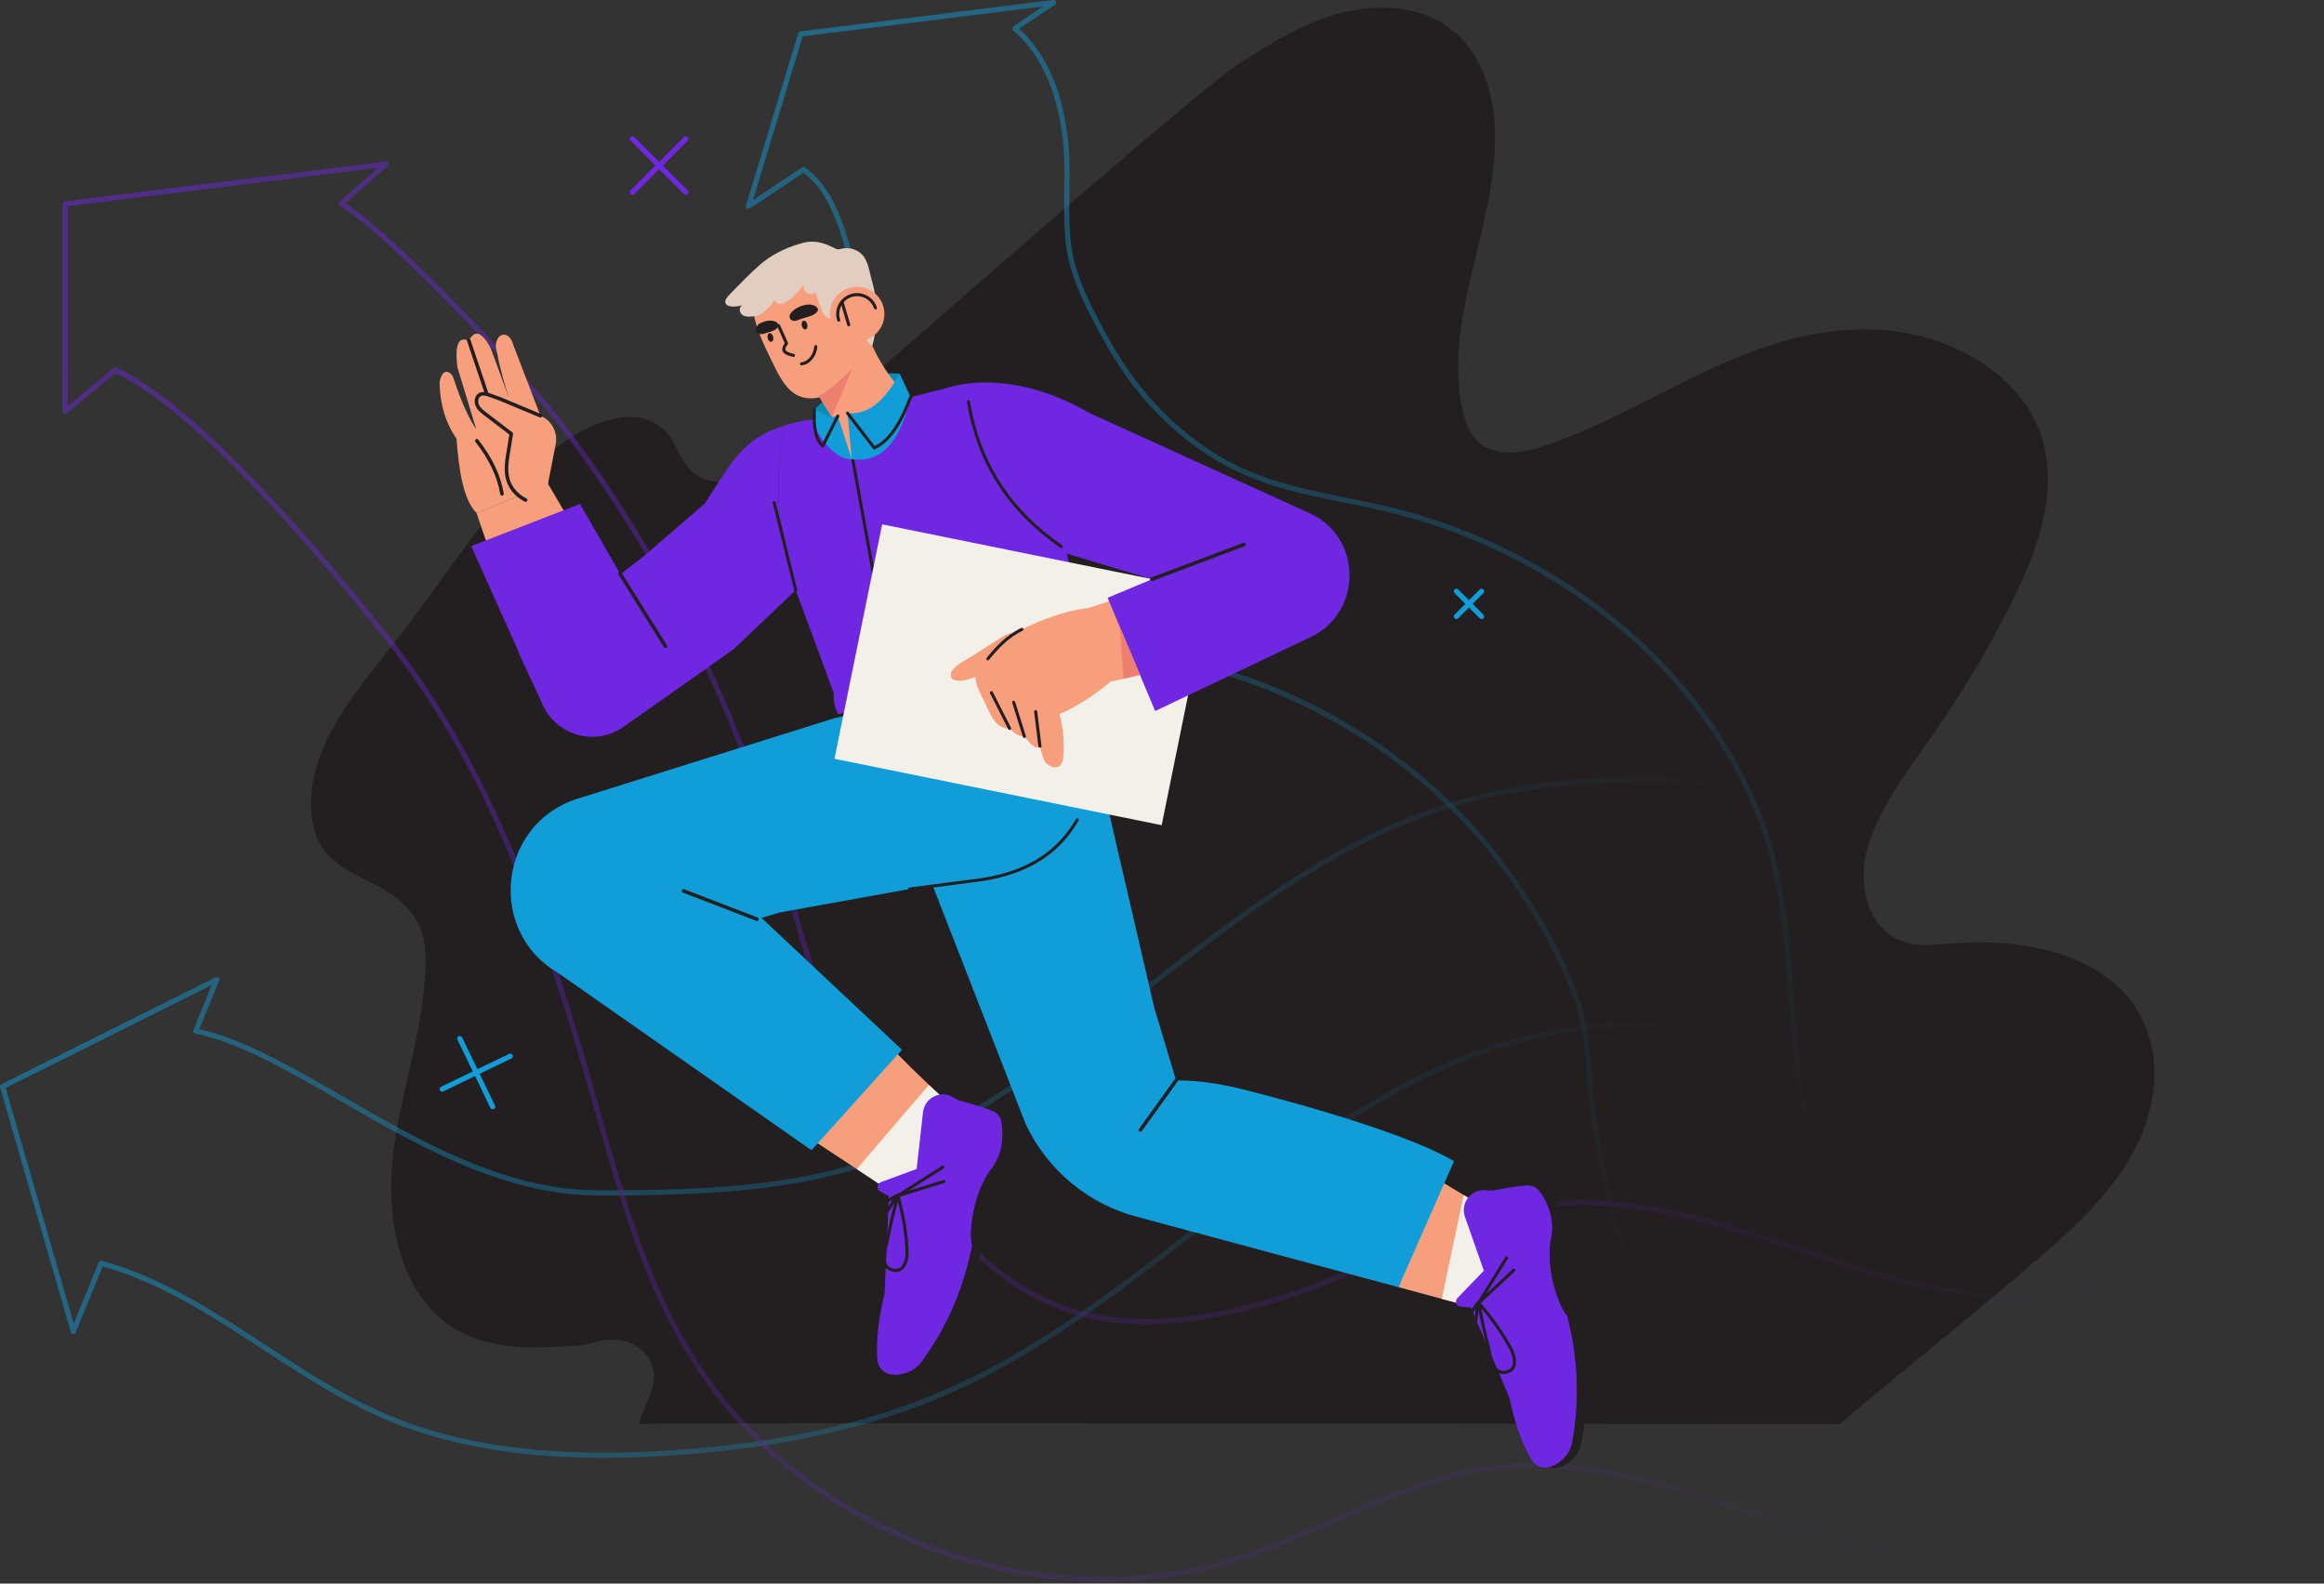 <?xml version="1.0" encoding="UTF-8"?> <svg xmlns="http://www.w3.org/2000/svg" width="904" height="616" viewBox="0 0 904 616" fill="none"><rect x="0" y="0" width="904" height="616" fill="#333333" stroke="none"/> <path d="M836.005 432.667C835.459 434.789 834.798 436.886 834.037 438.948C833.379 440.743 832.642 442.505 831.833 444.24C831.248 445.491 830.632 446.724 829.974 447.936C819.725 466.86 802.258 481.736 785.166 496.168C779.33 501.098 773.459 505.988 767.572 510.869C754.28 521.886 740.901 532.818 727.633 543.862C726.827 544.533 726.024 545.201 725.218 545.875C721.982 548.574 718.748 551.283 715.53 554C651.021 554 248.794 553.129 248.591 554C249.932 548.13 254.52 541.23 254.384 535.013C254.276 529.814 250.738 525.081 246.182 522.856C241.627 520.635 236.25 520.683 231.411 522.125C225.697 523.827 219.103 523.721 213.159 523.996C200.526 524.585 187.303 523.34 176.472 516.615C160.185 506.505 153.178 486.614 152.255 466.503C151.992 460.8 152.215 455.078 152.858 449.556C155.563 426.277 163.769 403.766 165.266 380.457C165.378 378.744 165.45 377.027 165.486 375.301C165.595 369.595 165.181 363.637 162.413 358.693C150.163 336.862 119.896 345.016 121.031 310.687C121.876 285.272 144.261 262.38 158.428 243.52C166.123 233.28 173.248 223.006 180.683 213.068C190.621 199.779 201.117 187.091 214.285 175.886C225.675 166.184 243.173 157.975 254.792 164.613C256.652 165.674 258.363 167.115 259.873 168.992C261.439 170.939 262.59 173.199 263.746 175.451C265.023 177.936 266.315 180.405 268.19 182.421C268.911 183.195 269.669 183.869 270.463 184.452C280.802 192.017 296.72 183.563 307.084 174.496C316.457 166.299 336.318 148.857 359.461 128.655C380.628 110.169 404.547 89.372 425.687 71.225C452.857 47.904 475.45 28.956 481.762 24.91C493.523 17.372 505.523 9.722 519.268 5.684C533.016 1.646 549.039 1.718 561.006 8.993C573.003 16.283 578.932 29.485 580.767 42.355C586.349 81.523 560.339 120.83 568.924 159.559C570.044 164.61 571.992 169.89 576.541 173.045C583.714 178.02 594.068 175.787 602.533 172.846C644.908 158.133 681.729 125.992 730.283 128.219C757.118 129.453 783.907 144.09 792.975 166.722C795.091 172.006 796.202 177.425 796.522 182.908C797.543 200.513 790.373 218.748 782.08 235.19C773.129 252.943 762.832 270.153 751.279 286.665C743.877 297.249 735.844 307.771 730.483 319.204C728.708 322.995 727.219 326.881 726.151 330.907C722.465 344.762 726.779 362.876 742.078 366.814C747.53 368.216 753.335 367.488 758.986 367.023C769.745 366.131 781.09 366.5 791.741 368.624C806.083 371.487 819.163 377.535 827.833 387.986C838.273 400.572 840.03 417.192 836.002 432.676L836.005 432.667Z" fill="#231F20"></path> <g opacity="0.5"> <path d="M773.26 604.748C772.913 604.748 772.57 604.737 772.223 604.726C737.572 603.816 703.289 590.058 678.088 566.28C654.384 543.913 639.238 513.711 630.098 482.443C628.724 477.759 627.485 473.04 626.346 468.295C623.726 457.35 621.673 446.268 619.957 435.142C618.233 424.006 618.262 411.342 616.169 399.848C615.613 396.789 614.908 393.814 613.979 390.976C607.355 370.718 594.492 349.135 581.348 332.394C576.032 325.62 570.257 319.21 564.102 313.198C536.115 285.837 500.137 266.547 462.157 257.541C444.662 253.392 426.523 251.168 409.927 244.466C378.615 231.813 355.948 203.968 344.81 173.383C337.105 152.226 336.581 130.282 332.504 108.681C331.283 102.206 329.743 95.764 327.593 89.383C324.615 80.54 320.206 71.245 312.522 65.962L291.116 80.255L311.46 13.22L409.819 1L394.767 11.05C403.491 18.506 408.789 28.949 411.789 40.068C413.14 45.08 414.026 50.229 414.546 55.299C416.162 70.996 412.978 89.026 417.52 104.261C420.462 114.144 426.382 125.129 431.528 134.2C443.928 156.075 462.956 175.109 487.26 184.931C503.852 191.637 521.998 193.861 539.49 198.006C599.801 212.306 653.842 252.526 679.389 306.059C682.172 311.88 684.612 317.863 686.69 323.984C695.421 349.731 695.58 378.084 698.182 405.524C700.694 432.037 705.49 457.697 722.501 479.337C728.811 487.368 736.693 494.316 745.501 499.57C758.725 507.453 774.034 511.515 789.259 509.655C795.454 508.901 802.071 506.619 808.988 503.51C810.134 502.997 811.291 502.459 812.451 501.899C837.402 489.925 865.92 468.916 892.61 470.183C896.108 470.346 899.578 470.895 903 471.899" stroke="url(#paint0_linear_116_560)" stroke-width="2" stroke-linecap="round" stroke-linejoin="round"></path> <path d="M821.074 565.331C819.299 547.341 817.257 518.369 812.638 502.517C812.577 502.308 812.516 502.105 812.454 501.903C812.331 501.491 812.201 501.083 812.075 500.69C800.456 465.132 772.899 434.767 737.994 419.063C725.613 413.495 712.15 408.93 698.186 405.529C671.355 398.993 642.656 396.736 616.169 399.852C611.785 400.365 607.459 401.029 603.216 401.842C532.45 415.408 480.556 470.155 421.181 511.144C404.17 522.89 386.545 533.503 367.687 541.697C345.07 551.522 320.986 557.686 296.454 561.398C284.437 563.215 272.312 564.442 260.202 565.219C222.627 567.635 183.751 565.634 149.341 550.804C126.277 540.866 105.81 525.443 84.441 512.325C70.158 503.553 55.471 495.808 39.338 491.428L28.528 517.958L1 422.659L84.3 381.086L76.157 401.073C83.797 402.636 91.755 405.641 100.017 409.526C138.127 427.429 182.724 464.027 232.536 464.027C235.576 464.027 238.63 464.02 241.691 464.002C278.691 463.771 316.844 461.731 347.965 448.211C348.066 448.168 348.171 448.124 348.272 448.077C426.639 413.899 483.733 337.977 564.102 313.206C570.416 311.252 576.874 309.624 583.498 308.352C614.304 302.448 647.109 301.733 679.393 306.067C713.383 310.627 746.791 320.778 776.683 336.338C801.959 349.5 824.72 366.533 843.177 387.325C845.519 389.965 847.799 392.648 850.018 395.378C868.28 417.828 882.425 443.271 892.617 470.188C893.687 473.022 894.717 475.868 895.7 478.731C896.502 481.053 897.272 483.386 898.013 485.729" stroke="url(#paint1_linear_116_560)" stroke-width="2" stroke-linecap="round" stroke-linejoin="round"></path> <path d="M770.369 607.153C748.88 607.315 726.957 602.592 707.098 596.58C665.041 583.847 622.493 565.041 578.981 571.162C544.683 575.99 514.513 595.821 481.514 606.329C417.9 626.594 344.408 607.189 296.45 561.397C285.579 551.016 276.02 539.28 268.181 526.342C256.436 506.947 248.449 485.707 241.69 463.997C237.874 451.749 234.444 439.349 230.95 427.046C213.248 364.709 192.334 301.642 152.453 250.546C144.318 240.125 132.196 225.121 118.481 209.536C94.567 182.37 65.81 153.439 44.899 143.971L44.158 144.516L25.308 160.047V79.308L150.201 63.835L132.742 79.193C149.381 89.444 187.368 128.92 207.202 151.637C211.043 156.035 214.202 159.809 216.396 162.618C216.905 163.272 217.415 163.929 217.925 164.586C220.653 168.121 223.335 171.707 225.966 175.34C261.156 223.843 288.116 280.861 304.372 338.11C314.061 372.223 323.23 407.07 341.6 437.406C343.834 441.093 346.053 444.65 348.275 448.066C370.827 482.836 392.898 503.769 421.185 511.136C442.927 516.801 468.344 514.454 500.473 504.221C533.473 493.709 563.643 473.874 597.94 469.053C607.455 467.717 616.924 467.569 626.353 468.291C660.036 470.866 693.195 484.522 726.057 494.471C732.486 496.417 738.974 498.122 745.511 499.566C761.297 503.054 777.369 505.033 793.574 505.286C799.031 505.369 804.127 504.694 808.995 503.505C810.224 503.206 811.438 502.874 812.642 502.512C826.896 498.23 839.472 489.917 854.077 484.143C867.228 478.947 881.645 477.185 895.7 478.727C897.358 478.9 899.01 479.131 900.651 479.402" stroke="url(#paint2_linear_116_560)" stroke-width="2" stroke-linecap="round" stroke-linejoin="round"></path> </g> <path d="M349.93 145.335C336.948 144.365 326.289 150.146 316.784 159.267L322.697 169.538L352.071 159.517L349.93 145.335Z" fill="#068CB5"></path> <path d="M581.858 510.896L560.823 505.234L544.014 500.709L558.269 458.2C561.951 460.378 565.642 462.594 569.344 464.849C574.369 467.904 579.41 471.017 584.454 474.156C595.927 487.994 599.025 500.75 581.861 510.896H581.858Z" fill="#F79F7C"></path> <path d="M565.575 451.689L544.011 500.709L471.339 481.147L455.242 476.814L441.92 473.227C435.184 471.414 428.851 468.577 423.118 464.874C414.709 459.446 407.582 452.16 402.333 443.519C401.102 441.498 399.977 439.404 398.961 437.242L357.195 330.114L421.07 265.056C425.086 279.801 427.191 276.355 430.912 314.078L448.986 392.05L457.478 420.297C458.039 420.297 458.603 420.297 459.167 420.306C466.349 420.399 473.781 421.44 481.421 423.259C485.436 424.217 543.322 438.529 565.578 451.686L565.575 451.689Z" fill="#119ED8"></path> <path d="M524.382 229.224C522.607 237.961 516.55 245.885 506.439 249.122L449.23 224.722L448.034 225.311L414.917 215.331C415.148 216.209 415.376 217.08 415.597 217.948C416.353 220.926 417.055 223.876 417.693 226.81C418.305 229.618 418.865 232.405 419.362 235.169C421.304 245.901 422.391 256.316 422.522 266.375C384.447 280.101 332.083 286.311 332.083 286.311C332.083 286.311 323.187 277.597 324.373 269.741L319.8 257.36L311.131 233.894L309.525 229.551L309.49 229.586C308.731 227.431 308.048 225.253 307.442 223.072C302.818 206.521 301.613 189.028 303.924 172.003C304.215 169.86 304.571 167.702 305.045 165.582C307.75 164.723 310.794 163.968 314.262 163.298C316.409 163.875 342.005 157.582 356.804 153.847C360.659 152.877 363.78 152.079 365.569 151.618C366.623 151.349 367.209 151.196 367.209 151.196C385.463 145.511 406.245 150.411 423.714 160.631L504.485 197.397L509.24 199.536C521.799 205.186 526.69 217.89 524.386 229.224H524.382Z" fill="#7027E2"></path> <path d="M309.487 229.59L302.2 236.527L285.33 252.594L242.477 282.766C231.723 290.337 216.731 286.315 211.216 274.379L201.849 254.096L250.883 215.985L274.194 195.828C281.956 183.927 286.138 175.949 294.383 170.498C297.309 168.56 300.748 166.946 305.042 165.582C304.565 167.702 304.212 169.861 303.921 172.003C301.61 189.028 302.815 206.524 307.439 223.072C308.048 225.253 308.728 227.434 309.487 229.587V229.59Z" fill="#7027E2"></path> <path d="M420.593 320.59C409.636 333.583 393.885 343.043 368.12 343.251L303.408 354.912L294.451 357.564L219.51 379.739C189.254 364.882 192.635 320.73 224.801 310.649L247.297 303.596L403.932 254.5L420.003 259.201L427.191 276.352C433.405 291.177 430.954 308.301 420.59 320.59H420.593Z" fill="#119ED8"></path> <path d="M372.545 432.233C370.356 452.679 361.047 463.309 342.018 460.538L333.269 454.767L258.113 405.197L245.176 396.662L240.148 393.344L219.513 379.736L279.687 349.375C284.542 351.204 289.451 354.009 294.454 357.558C295.733 358.464 297.021 359.425 298.312 360.427C299.95 361.696 301.597 363.044 303.26 364.447C304.978 365.904 306.708 367.431 308.452 369.02C324.562 383.678 341.844 403.557 361.322 422.011C364.774 425.284 368.296 428.512 371.891 431.657C372.106 431.849 372.327 432.038 372.545 432.23V432.233Z" fill="#F79F7C"></path> <path d="M244.045 240.559C243.394 239.489 213.155 188.187 213.155 188.187L185.39 199.63L202.804 250.83L244.041 240.559H244.045Z" fill="#F79F7C"></path> <path d="M213.155 188.186L216.151 172.807C217.055 168.173 214.574 163.542 210.216 161.719L194.994 155.353C193.174 154.677 192.475 154.443 190.655 153.767C189.373 153.29 187.892 152.826 186.691 153.482C185.3 154.244 185.021 156.243 185.671 157.687C186.322 159.135 187.633 160.157 188.895 161.117C192.222 163.651 195.548 166.184 198.875 168.717C198.497 170.943 198.157 173.255 197.779 175.481C197.163 179.113 196.555 182.886 197.532 186.437C199.038 191.904 204.595 195.965 210.267 195.741L213.152 188.183L213.155 188.186Z" fill="#F79F7C"></path> <path d="M185.457 199.642C180.208 194.46 178.544 183.145 177.564 170.658C173.43 164.669 171.17 157.501 171.001 149.008C170.994 148.649 171.039 148.291 171.132 147.948C171.895 145.184 173.039 144.034 174.66 144.906C175.487 145.351 176.083 146.126 176.375 147.016C178.958 154.898 181.813 161.918 185.265 167.049L177.926 142.84C176.775 133.402 178.653 130.926 182.291 132.486C184.037 129.61 185.726 128.505 188.565 131.839C189.745 133.222 190.648 134.82 191.273 136.527L198.032 154.927C196.132 149.242 194.356 142.833 192.863 134.827C192.901 129.117 198.183 128.527 199.577 133.943L210.207 161.691L213.193 188.151L185.45 199.645L185.457 199.642Z" fill="#F79F7C"></path> <path d="M189.242 153.626C188.95 153.626 188.681 153.444 188.581 153.152L181.691 132.684C181.57 132.319 181.765 131.925 182.13 131.804C182.496 131.682 182.89 131.877 183.012 132.242L189.902 152.711C190.024 153.076 189.828 153.47 189.463 153.591C189.389 153.617 189.315 153.626 189.242 153.626V153.626Z" fill="#231F20"></path> <path d="M195.27 192.798C194.936 192.798 194.641 192.558 194.584 192.218C193.443 185.4 190.283 178.745 184.931 171.875C184.694 171.571 184.749 171.135 185.053 170.898C185.357 170.661 185.793 170.716 186.03 171.02C191.53 178.079 194.779 184.939 195.959 191.991C196.023 192.369 195.766 192.728 195.385 192.792C195.346 192.798 195.308 192.801 195.27 192.801V192.798Z" fill="#231F20"></path> <path d="M204.467 195.197C204.364 195.197 204.262 195.174 204.166 195.13C200.586 193.41 197.856 190.233 196.866 186.627C195.827 182.86 196.503 178.879 197.096 175.369C197.285 174.258 197.465 173.124 197.644 171.994C197.801 170.998 197.958 170.002 198.122 169.022L188.476 161.675C187.274 160.759 185.777 159.619 185.037 157.976C184.278 156.285 184.566 153.854 186.354 152.874C187.803 152.08 189.456 152.583 190.895 153.117C191.802 153.454 192.433 153.681 193.062 153.908C193.693 154.136 194.324 154.363 195.234 154.703L210.482 161.079C210.838 161.226 211.005 161.636 210.857 161.989C210.71 162.344 210.303 162.511 209.947 162.363L194.725 155.997C193.844 155.67 193.219 155.446 192.59 155.218C191.959 154.991 191.325 154.764 190.411 154.424C189.264 153.998 187.96 153.585 187.024 154.097C185.966 154.677 185.797 156.278 186.306 157.409C186.899 158.732 188.184 159.708 189.319 160.573L199.298 168.173C199.503 168.33 199.606 168.586 199.564 168.842C199.375 169.954 199.195 171.084 199.016 172.215C198.836 173.352 198.657 174.492 198.468 175.606C197.897 178.975 197.25 182.793 198.205 186.261C199.093 189.483 201.544 192.33 204.765 193.877C205.111 194.044 205.259 194.46 205.092 194.806C204.973 195.056 204.723 195.2 204.464 195.2L204.467 195.197Z" fill="#231F20"></path> <path d="M443.583 440.265C443.442 440.265 443.301 440.224 443.176 440.134C442.866 439.91 442.795 439.474 443.019 439.163L456.915 419.89C457.139 419.579 457.575 419.506 457.886 419.733C458.197 419.957 458.267 420.393 458.043 420.703L444.147 439.977C444.013 440.166 443.798 440.265 443.583 440.265Z" fill="#231F20"></path> <path d="M315.659 447.439L350.837 408.348L283.545 345.163L216.972 378.374L315.659 447.439Z" fill="#119ED8"></path> <path d="M294.454 358.259C294.371 358.259 294.287 358.243 294.204 358.211L265.663 347.229C265.304 347.092 265.125 346.688 265.263 346.33C265.401 345.971 265.808 345.791 266.163 345.929L294.704 356.911C295.063 357.049 295.242 357.452 295.105 357.811C294.999 358.086 294.733 358.256 294.454 358.256V358.259Z" fill="#231F20"></path> <path d="M183.297 212.427L225.608 196.023L254.466 246.282L206.412 263.977L183.297 212.427Z" fill="#7027E2"></path> <path d="M258.853 252.082C258.622 252.082 258.395 251.967 258.263 251.755L240.561 223.457C240.356 223.13 240.455 222.701 240.782 222.499C241.106 222.294 241.538 222.394 241.74 222.72L259.443 251.019C259.648 251.345 259.549 251.775 259.222 251.98C259.106 252.05 258.978 252.085 258.853 252.085V252.082Z" fill="#231F20"></path> <path d="M325.11 279.217C324.837 279.217 324.591 279.029 324.53 278.753C324.456 278.433 324.661 278.113 324.982 278.042L363.825 269.315C364.149 269.245 364.466 269.443 364.537 269.767C364.61 270.087 364.405 270.407 364.085 270.478L325.241 279.205C325.196 279.214 325.155 279.221 325.11 279.221V279.217Z" fill="#231F20"></path> <path d="M353.766 346.434C353.471 346.434 353.215 346.217 353.176 345.915C353.135 345.589 353.362 345.291 353.689 345.246L377.852 342.095C397.34 340.016 410.633 332.339 418.51 318.626C418.673 318.341 419.039 318.242 419.324 318.405C419.609 318.568 419.708 318.933 419.545 319.218C411.466 333.287 397.875 341.156 377.993 343.276L353.846 346.428C353.82 346.431 353.795 346.434 353.769 346.434H353.766Z" fill="#231F20"></path> <path d="M348.578 272.448C348.296 272.448 348.043 272.246 347.991 271.958L329.981 172.523C329.923 172.199 330.138 171.888 330.462 171.831C330.785 171.776 331.096 171.988 331.154 172.311L349.164 271.746C349.222 272.07 349.007 272.381 348.683 272.438C348.648 272.445 348.613 272.448 348.578 272.448Z" fill="#231F20"></path> <path d="M309.522 230.154C309.253 230.154 309.01 229.971 308.942 229.699L300.575 195.636C300.495 195.316 300.693 194.992 301.011 194.915C301.331 194.835 301.655 195.034 301.732 195.351L310.099 229.414C310.179 229.734 309.981 230.058 309.663 230.135C309.615 230.147 309.567 230.151 309.519 230.151L309.522 230.154Z" fill="#231F20"></path> <path d="M343.144 203.965L324.611 295.162L451.873 320.991L470.406 229.794L343.144 203.965Z" fill="#F2F0E9"></path> <path d="M506.824 247.236L432.543 265.113L417.792 237.721C431.284 235.72 454.101 223.444 476.819 215.463L506.824 247.236Z" fill="#F79F7C"></path> <path d="M462.315 219.38L430.838 232.533L449.336 276.585L509.507 247.948L481.437 213.007L462.315 219.38Z" fill="#7027E2"></path> <path d="M448.035 226.012C447.753 226.012 447.487 225.839 447.384 225.561C447.249 225.202 447.429 224.799 447.791 224.664L483.629 211.175C483.988 211.04 484.392 211.219 484.526 211.581C484.661 211.943 484.481 212.343 484.119 212.478L448.281 225.967C448.201 225.999 448.118 226.012 448.035 226.012V226.012Z" fill="#231F20"></path> <path d="M400.596 245.298C397.599 245.455 394.536 245.625 391.767 246.781C390.357 247.371 389.065 248.2 387.78 249.023C384.694 251.002 381.611 252.985 378.525 254.964C376.032 256.565 372.007 258.356 370.321 260.882C369.664 261.866 369.587 263.342 370.475 264.124C370.898 264.495 371.465 264.652 372.023 264.738C374.731 265.148 377.407 264.043 379.99 263.124C391.53 259.012 404.432 258.141 414.651 251.39C415.43 250.877 416.205 250.311 416.702 249.52C417.196 248.729 417.353 247.662 416.853 246.871C415.5 244.728 412.533 244.978 410.395 244.972C407.127 244.962 403.861 245.129 400.596 245.298Z" fill="#F79F7C"></path> <path d="M422.227 236.664C413.382 237.9 405.476 240.972 397.494 244.815C389.969 248.437 384.829 255.396 379.938 261.965C379.073 263.124 379.464 264.197 379.749 265.616C380.035 267.035 380.669 268.354 381.297 269.661C382.364 271.877 383.431 274.09 384.495 276.306C385.335 278.052 386.197 279.829 387.537 281.229C388.876 282.628 390.796 283.615 392.719 283.352C394.26 285.049 396.176 286.532 398.468 286.481C398.327 286.484 400.903 289.437 401.256 289.687C402.32 290.439 403.316 291.263 404.525 290.267C404.983 292.047 405.3 293.818 406.044 295.535C406.944 297.62 410.601 299.817 412.552 297.543C413.369 296.589 413.546 295.253 413.639 294.001C414.036 288.576 413.53 283.086 412.148 277.827C421.65 273.533 430.498 267.214 437.786 259.761L422.23 236.667L422.227 236.664Z" fill="#F79F7C"></path> <path d="M384.271 256.882C384.14 256.882 384.008 256.841 383.896 256.751C383.64 256.546 383.598 256.168 383.803 255.912C386.96 251.985 391.337 247.111 397.231 244.277C397.525 244.133 397.884 244.257 398.025 244.555C398.17 244.853 398.045 245.209 397.747 245.35C392.071 248.081 387.809 252.828 384.732 256.658C384.614 256.805 384.441 256.882 384.268 256.882H384.271Z" fill="#231F20"></path> <path d="M404.521 290.859C404.223 290.859 403.967 290.638 403.928 290.337L402.271 276.896C402.23 276.569 402.464 276.271 402.791 276.229C403.121 276.188 403.415 276.422 403.457 276.748L405.114 290.19C405.156 290.516 404.922 290.814 404.595 290.856C404.569 290.856 404.547 290.859 404.521 290.859Z" fill="#231F20"></path> <path d="M398.464 287.076C398.211 287.076 397.974 286.913 397.894 286.657L393.734 273.363C393.635 273.049 393.811 272.713 394.125 272.617C394.439 272.517 394.773 272.693 394.872 273.007L399.032 286.301C399.131 286.615 398.955 286.952 398.641 287.048C398.58 287.067 398.522 287.076 398.461 287.076H398.464Z" fill="#231F20"></path> <path d="M392.715 283.948C392.497 283.948 392.289 283.83 392.183 283.621L385.12 269.716C384.973 269.421 385.088 269.062 385.383 268.915C385.678 268.764 386.037 268.883 386.184 269.178L393.247 283.083C393.395 283.378 393.279 283.737 392.984 283.884C392.898 283.929 392.805 283.948 392.715 283.948V283.948Z" fill="#231F20"></path> <path d="M338.778 129.184C336.24 136.778 331.33 144.65 325.879 150.52C325.238 151.212 324.508 151.833 323.713 152.374C320.037 154.885 314.974 155.798 310.792 154.043C306.251 152.137 303.36 146.895 301.312 142.686C295.874 131.496 287.933 117.136 296.236 105.357C302.517 96.444 314.698 94.086 324.722 97.472C334.192 100.668 339.784 108.95 340.025 118.868C340.105 122.141 339.816 126.084 338.781 129.184H338.778Z" fill="#F79F7C"></path> <path d="M300.748 131.02C300.969 131.952 300.668 132.816 300.078 132.957C299.488 133.095 298.835 132.454 298.614 131.522C298.392 130.59 298.694 129.726 299.283 129.585C299.873 129.444 300.527 130.088 300.748 131.02Z" fill="#231F20"></path> <path d="M314.018 126.199C314.24 127.131 313.938 127.996 313.349 128.137C312.759 128.275 312.105 127.634 311.884 126.702C311.663 125.77 311.964 124.905 312.554 124.764C313.144 124.624 313.797 125.267 314.018 126.199Z" fill="#231F20"></path> <path d="M314.9 123.058C315.938 122.715 316.989 122.267 317.71 121.447C317.925 121.203 318.114 120.915 318.156 120.595C318.258 119.842 317.563 119.218 316.864 118.91C315.073 118.126 312.971 118.478 311.17 119.24C310.061 119.711 309.007 120.335 308.151 121.181C307.754 121.575 307.395 122.026 307.225 122.558C307.055 123.09 307.106 123.717 307.465 124.147C308.279 125.13 309.545 124.87 310.529 124.46C311.945 123.871 313.448 123.538 314.9 123.058Z" fill="#231F20"></path> <path d="M302.459 127.493C301.783 128.259 300.802 128.678 299.835 128.999C298.803 129.341 297.745 129.601 296.716 129.95C294.018 130.174 293.066 128.118 295.137 126.036C295.528 125.809 295.935 125.61 296.351 125.431C298.037 124.72 299.998 124.39 301.674 125.123C302.325 125.408 302.972 125.995 302.879 126.696C302.837 126.997 302.664 127.266 302.462 127.493H302.459Z" fill="#231F20"></path> <path d="M354.205 154.501C346.565 175.642 329.824 186.3 325.479 172.385L323.543 162.226L318.46 153.998L317.544 152.519L337.394 129.738C340.759 139.452 348.415 150.994 354.209 154.501H354.205Z" fill="#F79F7C"></path> <path d="M331.622 143.282L323.54 162.226L318.457 153.999C320.937 153.057 325.193 149.669 331.622 143.279V143.282Z" fill="#ED7F6E"></path> <path d="M311.772 142.127C311.471 142.127 311.211 141.899 311.179 141.592C311.147 141.265 311.384 140.97 311.711 140.938C314.252 140.679 316.499 137.931 316.723 134.809C316.746 134.479 317.04 134.232 317.361 134.258C317.691 134.28 317.938 134.565 317.912 134.895C317.646 138.629 314.973 141.806 311.83 142.123C311.81 142.123 311.788 142.123 311.769 142.123L311.772 142.127Z" fill="#231F20"></path> <path d="M291.275 123.179C291.768 123.179 292.262 123.144 292.73 123.109C294.361 122.994 295.963 122.411 297.226 121.319C298.809 119.951 300.203 118.369 301.36 116.627C301.571 117.616 302.68 118.212 303.693 118.164C304.706 118.116 305.625 117.581 306.465 117.011C309.022 115.266 311.256 112.787 312.929 110.183C312.297 111.362 312.631 112.969 313.682 113.799C314.736 114.631 316.335 114.571 317.351 113.712C317.851 115.973 318.732 118.282 319.572 120.476C319.822 121.13 320.085 121.786 320.495 122.353C321.54 123.801 323.552 124.464 325.254 123.919C325.485 123.845 325.715 123.749 325.959 123.74C326.984 123.698 327.891 124.604 328.891 124.713C330.353 124.873 331.939 124.227 333.15 123.468C332.625 123.797 335.23 129.05 335.535 129.61C336.49 131.381 337.627 133.351 339.262 134.584C341.098 128.79 340.848 122.574 340.579 116.502C340.454 113.69 339.604 110.891 338.88 108.169C337.912 104.53 337.521 100.357 334.173 98.032C332.231 96.684 329.708 96.2 327.407 96.742C326.924 96.854 326.436 97.011 325.943 96.975C325.395 96.937 324.895 96.668 324.408 96.415C321.46 94.887 318.178 93.776 314.871 94.038C313.39 94.157 311.948 94.544 310.529 94.987C305.174 96.655 299.988 99.179 295.733 102.868C291.438 106.593 287.516 110.804 283.513 114.868C282.661 115.743 281.741 116.963 282.273 118.061C282.667 118.878 283.689 119.163 284.596 119.23C285.994 119.333 287.41 119.141 288.727 118.664C287.634 119.282 287.474 120.95 288.227 121.956C288.98 122.955 290.124 123.176 291.281 123.176L291.275 123.179Z" fill="#E2CEC0"></path> <path d="M343.384 125.742C345.372 120.225 342.509 114.142 336.989 112.155C331.469 110.168 325.383 113.029 323.394 118.546C321.406 124.062 324.269 130.145 329.789 132.132C335.309 134.119 341.395 131.258 343.384 125.742Z" fill="#F79F7C"></path> <path d="M326.248 125.136C325.998 125.136 325.767 124.979 325.684 124.729C324.261 120.48 326.562 115.865 330.811 114.443C335.061 113.017 339.682 115.32 341.105 119.567C341.21 119.877 341.041 120.217 340.73 120.323C340.419 120.428 340.079 120.259 339.973 119.948C338.759 116.322 334.817 114.362 331.189 115.573C327.562 116.787 325.597 120.726 326.812 124.351C326.918 124.662 326.748 125.002 326.437 125.107C326.373 125.13 326.309 125.139 326.248 125.139V125.136Z" fill="#231F20"></path> <path d="M330.151 126.952C329.894 126.952 329.657 126.786 329.58 126.526L326.94 117.61C326.847 117.293 327.026 116.963 327.343 116.87C327.661 116.777 327.991 116.957 328.084 117.274L330.724 126.19C330.817 126.507 330.638 126.837 330.32 126.93C330.263 126.946 330.208 126.955 330.151 126.955V126.952Z" fill="#231F20"></path> <path d="M308.647 138.857C308.603 138.857 308.558 138.85 308.51 138.841C306.045 138.264 304.776 137.544 304.395 136.512C304.033 135.532 304.568 134.495 305.263 133.505L302.331 126.94C302.196 126.639 302.331 126.286 302.632 126.152C302.93 126.017 303.286 126.152 303.421 126.453L306.494 133.329C306.58 133.524 306.558 133.752 306.43 133.925C305.629 135.013 305.356 135.66 305.516 136.096C305.667 136.503 306.356 137.108 308.782 137.675C309.102 137.752 309.301 138.072 309.227 138.392C309.163 138.668 308.917 138.853 308.647 138.853V138.857Z" fill="#231F20"></path> <path d="M316.204 164.426L316.784 159.267C322.726 161.963 321.748 162.626 325.895 161.829L331.311 178.572C322.767 178.79 316.749 165.733 316.207 164.429L316.204 164.426Z" fill="#119ED8"></path> <path d="M329.667 160.708L331.311 178.569C344.017 180.459 350.638 169.775 354.205 154.501L349.93 145.332C344.62 154.937 338.371 161.63 329.667 160.705V160.708Z" fill="#119ED8"></path> <path d="M372.545 432.233C370.357 452.679 361.047 463.308 342.018 460.538L333.269 454.767L361.326 422.014C364.777 425.287 368.299 428.515 371.895 431.66C372.11 431.852 372.331 432.041 372.549 432.233H372.545Z" fill="#F2F0E9"></path> <path d="M345.761 465.335L345.681 467.132L344.075 503.29C341.89 512.375 340.697 520.984 341.249 528.747C341.418 531.152 342.921 533.301 345.158 534.208C345.53 534.358 345.915 534.48 346.309 534.573C348.341 535.06 350.638 534.8 353.192 533.836C355.359 533.016 357.221 531.553 358.586 529.679C367.181 517.855 374.273 503.719 378.192 484.708C376.577 479.18 378.926 462.904 386.075 454.126C389.492 449.38 390.681 443.221 389.645 436.691C389.389 435.07 388.729 433.754 386.835 432.451C383.925 431.185 379.612 429.824 373.202 428.124C371.606 427.381 370.568 426.824 369.789 426.324C364.998 424.313 359.615 427.467 359.038 432.63L356.557 454.725L342.655 459.849C341.06 460.438 340.89 462.626 342.373 463.452L345.761 465.342V465.335Z" fill="#7027E2"></path> <path d="M392.793 438.363C393.828 444.893 392.639 451.051 389.223 455.798C382.073 464.576 379.724 480.852 381.339 486.38C377.423 505.39 370.331 519.527 361.733 531.351C360.371 533.224 358.506 534.691 356.34 535.508C353.289 536.664 350.603 536.805 348.306 535.876C347.549 535.572 346.876 535.124 346.309 534.57C348.341 535.056 350.639 534.797 353.193 533.833C355.359 533.013 357.221 531.549 358.586 529.676C367.181 517.852 374.273 503.715 378.192 484.705C376.577 479.177 378.926 462.901 386.076 454.123C389.492 449.376 390.681 443.218 389.646 436.688C389.389 435.067 388.729 433.751 386.835 432.447C391.245 434.366 392.427 436.057 392.793 438.363V438.363Z" fill="#231F20"></path> <path d="M330.055 486.43C329.847 486.43 329.642 486.418 329.44 486.389C328.014 486.187 326.885 485.3 326.084 483.747C323.764 479.247 328.741 476.365 332.032 474.459C332.66 474.094 333.253 473.751 333.734 473.437C339.022 469.966 344.466 466.846 348.62 464.515C348.857 464.38 349.158 464.422 349.35 464.617C349.543 464.813 349.581 465.111 349.44 465.348C345.405 472.246 341.165 478.011 336.477 482.978C334.849 484.701 332.372 486.43 330.055 486.43V486.43ZM347.226 466.693C343.418 468.854 338.852 471.529 334.404 474.449C333.897 474.783 333.288 475.135 332.644 475.506C328.667 477.809 325.511 479.977 327.164 483.189C327.773 484.371 328.597 485.041 329.609 485.185C331.641 485.473 334.102 483.724 335.596 482.142C339.771 477.723 343.588 472.65 347.226 466.689V466.693Z" fill="#231F20"></path> <path d="M348.459 494.799C347.915 494.799 347.335 494.707 346.722 494.518C341.88 493.035 343.29 487.462 344.226 483.776C344.406 483.071 344.572 482.408 344.681 481.845C345.886 475.641 347.456 469.566 348.687 464.967C348.757 464.701 348.998 464.519 349.27 464.519C349.543 464.519 349.783 464.701 349.853 464.964C351.975 472.666 353.145 479.725 353.427 486.546C353.532 489.128 352.94 492.429 350.953 493.964C350.232 494.521 349.395 494.799 348.456 494.799H348.459ZM349.273 467.487C348.161 471.718 346.889 476.855 345.873 482.075C345.758 482.671 345.585 483.353 345.402 484.074C344.274 488.525 343.62 492.298 347.078 493.358C348.347 493.746 349.405 493.627 350.216 493.003C351.837 491.751 352.308 488.769 352.218 486.597C351.969 480.522 351.001 474.251 349.273 467.487V467.487Z" fill="#231F20"></path> <path d="M349.273 465.732C349.043 465.732 348.825 465.601 348.722 465.38C348.594 465.104 348.69 464.777 348.946 464.614L366.405 453.511C366.687 453.331 367.062 453.415 367.242 453.696C367.421 453.978 367.338 454.353 367.056 454.532L353.423 463.202L366.963 459.003C367.28 458.904 367.623 459.083 367.723 459.403C367.822 459.724 367.642 460.063 367.322 460.162L349.45 465.703C349.389 465.722 349.328 465.729 349.27 465.729L349.273 465.732Z" fill="#231F20"></path> <path d="M581.858 510.896L560.823 505.234L569.341 464.849C574.366 467.904 579.407 471.017 584.451 474.155C595.923 487.994 599.022 500.75 581.858 510.896Z" fill="#F2F0E9"></path> <path d="M572.087 508.549L572.796 510.202L587.056 543.471C589.034 552.605 591.7 560.877 595.568 567.628C596.766 569.723 599.055 571.004 601.461 570.85C601.862 570.824 602.262 570.767 602.657 570.68C604.698 570.238 606.656 569.008 608.537 567.029C610.133 565.351 611.175 563.221 611.588 560.944C614.197 546.564 614.443 530.753 609.713 511.925C605.858 507.646 600.904 491.966 603.531 480.952C604.547 475.194 602.945 469.131 599.173 463.696C598.241 462.348 597.074 461.448 594.799 461.096C591.629 461.221 587.152 461.864 580.637 463.113C578.878 463.136 577.699 463.085 576.782 462.972H576.779C571.587 463.238 568.11 468.417 569.831 473.317L577.196 494.297L566.899 504.946C565.716 506.17 566.514 508.213 568.213 508.312L572.084 508.543L572.087 508.549Z" fill="#7027E2"></path> <path d="M602.74 463.846C606.512 469.281 608.114 475.344 607.098 481.102C604.47 492.113 609.425 507.793 613.28 512.075C618.01 530.9 617.76 546.711 615.155 561.094C614.741 563.375 613.7 565.501 612.104 567.179C609.857 569.543 607.499 570.837 605.028 570.997C604.214 571.051 603.413 570.936 602.663 570.686C604.704 570.244 606.662 569.015 608.544 567.035C610.14 565.357 611.181 563.227 611.594 560.95C614.203 546.57 614.45 530.759 609.72 511.931C605.864 507.652 600.91 491.972 603.538 480.958C604.554 475.2 602.951 469.137 599.18 463.702C598.247 462.354 597.08 461.454 594.805 461.102C599.609 460.916 601.41 461.928 602.74 463.846V463.846Z" fill="#231F20"></path> <path d="M565.316 534.788C564.335 534.788 563.345 534.413 562.358 533.67C558.313 530.621 561.544 525.869 563.681 522.724C564.088 522.121 564.476 521.555 564.771 521.065C568.024 515.649 571.574 510.473 574.305 506.569C574.462 506.345 574.75 506.252 575.007 506.345C575.263 506.438 575.43 506.691 575.407 506.963C574.769 514.925 573.455 521.961 571.388 528.469C570.607 530.932 568.921 533.833 566.53 534.596C566.13 534.724 565.723 534.788 565.319 534.788H565.316ZM573.994 509.138C571.501 512.738 568.549 517.132 565.812 521.689C565.498 522.211 565.104 522.791 564.688 523.406C562.105 527.207 560.201 530.528 563.088 532.706C564.149 533.507 565.184 533.753 566.158 533.443C568.11 532.821 569.571 530.179 570.232 528.104C572.071 522.31 573.308 516.084 573.997 509.138H573.994Z" fill="#231F20"></path> <path d="M584.739 534.494C580.48 534.494 579.426 529.325 578.715 525.831C578.57 525.12 578.433 524.447 578.288 523.893C576.68 517.779 575.452 511.627 574.565 506.951C574.513 506.682 574.648 506.413 574.895 506.291C575.141 506.173 575.436 506.23 575.616 506.439C580.874 512.456 584.992 518.311 588.21 524.332C589.428 526.612 590.328 529.843 589.203 532.085C588.559 533.373 587.358 534.157 585.63 534.42C585.319 534.468 585.021 534.49 584.739 534.49V534.494ZM576.186 508.965C577.022 513.26 578.106 518.439 579.458 523.582C579.612 524.168 579.753 524.857 579.9 525.587C580.817 530.087 581.871 533.767 585.444 533.225C586.758 533.024 587.659 532.46 588.117 531.544C589.034 529.712 588.165 526.823 587.14 524.905C584.275 519.544 580.682 514.311 576.186 508.969V508.965Z" fill="#231F20"></path> <path d="M575.16 507.444C575.022 507.444 574.888 507.4 574.776 507.307C574.542 507.115 574.484 506.778 574.644 506.519L585.55 488.943C585.726 488.658 586.098 488.571 586.386 488.747C586.671 488.924 586.758 489.298 586.582 489.583L578.067 503.307L588.444 493.651C588.69 493.423 589.072 493.436 589.299 493.679C589.527 493.923 589.514 494.307 589.27 494.535L575.577 507.278C575.461 507.387 575.311 507.441 575.163 507.441L575.16 507.444Z" fill="#231F20"></path> <path d="M412.844 213.215C412.726 213.215 412.607 213.18 412.504 213.109C391.995 198.88 380.092 180.311 376.119 156.349C376.064 156.025 376.285 155.718 376.609 155.664C376.939 155.609 377.24 155.83 377.295 156.154C381.214 179.783 392.956 198.092 413.187 212.129C413.456 212.318 413.523 212.69 413.338 212.959C413.222 213.125 413.036 213.215 412.847 213.215H412.844Z" fill="#231F20"></path> <path d="M320.05 174.076C319.906 174.076 319.765 174.021 319.652 173.925C316.134 170.793 315.929 164.743 316.188 159.238C316.204 158.908 316.499 158.665 316.813 158.671C317.143 158.687 317.396 158.966 317.38 159.296C317.162 163.907 317.268 169.473 319.886 172.471L325.36 161.56C325.507 161.265 325.866 161.147 326.161 161.294C326.456 161.441 326.575 161.8 326.427 162.095L320.582 173.746C320.499 173.912 320.342 174.031 320.162 174.063C320.124 174.069 320.088 174.072 320.05 174.072V174.076Z" fill="#231F20"></path> <path d="M340.069 174.848C339.89 174.848 339.71 174.764 339.595 174.614L329.193 161.073C328.991 160.811 329.042 160.439 329.302 160.237C329.561 160.036 329.939 160.087 330.138 160.346L340.246 173.503C345.437 170.899 349.706 164.775 353.644 154.293C353.76 153.986 354.102 153.829 354.413 153.944C354.721 154.059 354.878 154.402 354.763 154.713C350.597 165.797 346.008 172.177 340.316 174.793C340.236 174.832 340.149 174.848 340.066 174.848H340.069Z" fill="#231F20"></path> <path d="M437.046 264.031L435.517 243.675L443.42 262.497L437.046 264.031Z" fill="#ED7F6E"></path> <path d="M576.301 230.007L566.5 239.808" stroke="#119ED8" stroke-width="2" stroke-linecap="round" stroke-linejoin="round"></path> <path d="M576.301 239.808L566.5 230.007" stroke="#119ED8" stroke-width="2" stroke-linecap="round" stroke-linejoin="round"></path> <path d="M198.486 410.843L172 423.643" stroke="#119ED8" stroke-width="2" stroke-linecap="round" stroke-linejoin="round"></path> <path d="M191.643 430.486L178.843 404" stroke="#119ED8" stroke-width="2" stroke-linecap="round" stroke-linejoin="round"></path> <path d="M266.801 54L246 74.801" stroke="#7027E2" stroke-width="2" stroke-linecap="round" stroke-linejoin="round"></path> <path d="M266.801 74.801L246 54" stroke="#7027E2" stroke-width="2" stroke-linecap="round" stroke-linejoin="round"></path> <defs> <linearGradient id="paint0_linear_116_560" x1="309" y1="22" x2="655" y2="481" gradientUnits="userSpaceOnUse"> <stop stop-color="#119ED8"></stop> <stop offset="1" stop-color="#119ED8" stop-opacity="0"></stop> </linearGradient> <linearGradient id="paint1_linear_116_560" x1="16" y1="435" x2="623" y2="557" gradientUnits="userSpaceOnUse"> <stop stop-color="#119ED8"></stop> <stop offset="1" stop-color="#119ED8" stop-opacity="0"></stop> </linearGradient> <linearGradient id="paint2_linear_116_560" x1="12" y1="84" x2="744" y2="628" gradientUnits="userSpaceOnUse"> <stop stop-color="#7027E2"></stop> <stop offset="1" stop-color="#7027E2" stop-opacity="0"></stop> </linearGradient> </defs> </svg> 